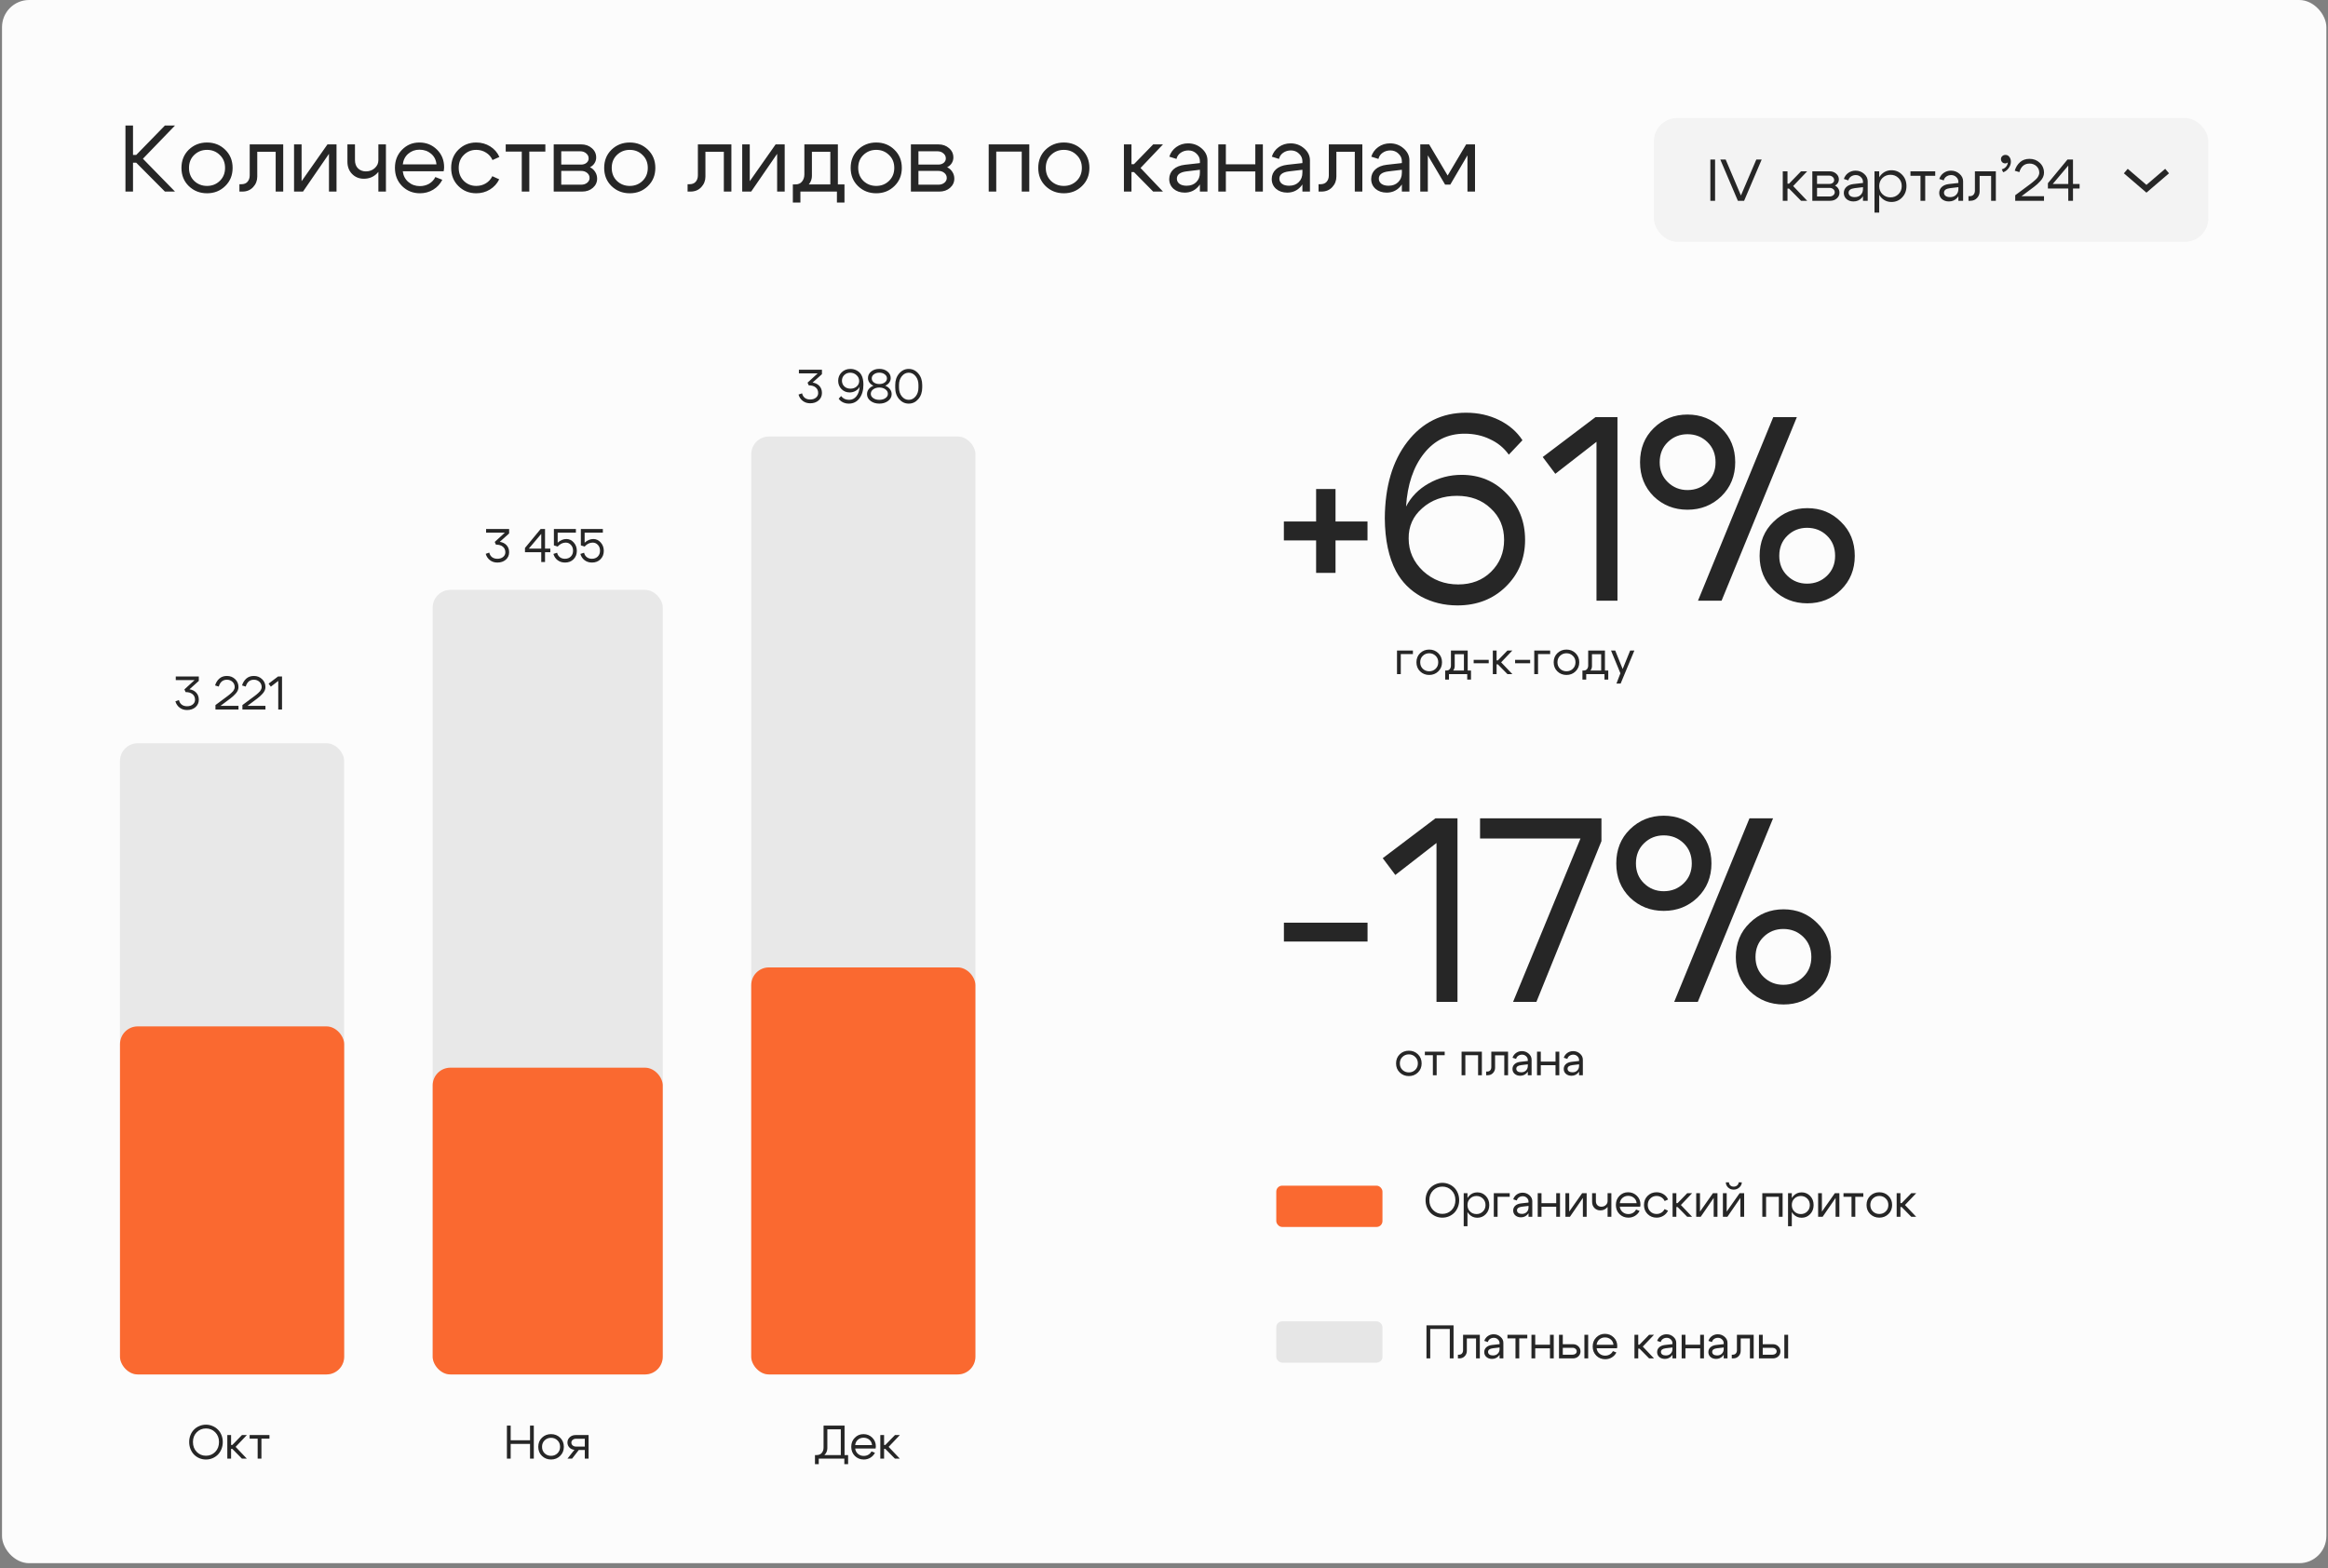 <?xml version="1.0" encoding="UTF-8"?> <svg xmlns="http://www.w3.org/2000/svg" width="429" height="289" viewBox="0 0 429 289" fill="none"><rect x="0" y="0" width="429" height="289" fill="#808080" stroke="none"/><rect x="0.371" width="428.328" height="288.088" rx="5" fill="#FCFCFC"></rect><path d="M242.532 90.121H246.107V96.113H252.002V99.592H246.107V105.583H242.532V99.592H236.589V96.113H242.532V90.121ZM278.043 83.792C277.141 82.535 275.982 81.585 274.564 80.941C273.179 80.265 271.617 79.926 269.877 79.926C266.817 79.926 264.321 81.15 262.388 83.599C260.455 86.047 259.36 89.3 259.103 93.359C260.037 91.555 261.422 90.138 263.258 89.107C265.126 88.044 267.156 87.512 269.346 87.512C272.664 87.512 275.434 88.672 277.657 90.991C279.911 93.278 281.039 96.113 281.039 99.495C281.039 102.942 279.847 105.825 277.463 108.144C275.112 110.431 272.148 111.575 268.573 111.575C266.125 111.575 263.886 111.027 261.857 109.932C259.86 108.804 258.329 107.258 257.266 105.293C255.914 102.748 255.221 99.495 255.189 95.533C255.221 89.671 256.606 84.968 259.344 81.424C262.114 77.849 265.722 76.061 270.167 76.061C272.39 76.061 274.419 76.512 276.255 77.414C278.091 78.316 279.525 79.556 280.556 81.134L278.043 83.792ZM259.586 99.254C259.586 101.573 260.472 103.57 262.243 105.245C264.047 106.888 266.205 107.709 268.718 107.709C271.166 107.709 273.179 106.936 274.758 105.39C276.368 103.811 277.173 101.847 277.173 99.495C277.173 97.144 276.352 95.211 274.709 93.697C273.099 92.151 271.021 91.378 268.476 91.378C265.931 91.378 263.805 92.135 262.098 93.649C260.391 95.13 259.554 96.999 259.586 99.254ZM298.064 76.882V110.705H294.198V81.424L286.612 87.319L284.293 84.227L294.005 76.882H298.064ZM329.378 98.722C328.38 99.688 327.88 100.929 327.88 102.442C327.88 103.924 328.38 105.148 329.378 106.115C330.377 107.081 331.585 107.564 333.002 107.564C334.452 107.564 335.676 107.081 336.674 106.115C337.673 105.148 338.172 103.924 338.172 102.442C338.172 100.929 337.673 99.688 336.674 98.722C335.676 97.756 334.452 97.272 333.002 97.272C331.585 97.272 330.377 97.756 329.378 98.722ZM326.817 108.724C325.11 107.049 324.257 104.955 324.257 102.442C324.257 99.898 325.11 97.804 326.817 96.161C328.525 94.486 330.602 93.649 333.05 93.649C335.498 93.649 337.56 94.486 339.235 96.161C340.942 97.804 341.796 99.898 341.796 102.442C341.796 104.955 340.942 107.049 339.235 108.724C337.56 110.367 335.498 111.188 333.05 111.188C330.602 111.188 328.525 110.367 326.817 108.724ZM307.345 81.472C306.347 82.439 305.847 83.679 305.847 85.193C305.847 86.675 306.347 87.899 307.345 88.865C308.344 89.832 309.552 90.315 310.969 90.315C312.419 90.315 313.643 89.832 314.641 88.865C315.64 87.899 316.139 86.675 316.139 85.193C316.139 83.679 315.64 82.439 314.641 81.472C313.643 80.506 312.419 80.023 310.969 80.023C309.552 80.023 308.344 80.506 307.345 81.472ZM304.736 91.474C303.061 89.799 302.224 87.706 302.224 85.193C302.224 82.648 303.061 80.555 304.736 78.912C306.443 77.237 308.521 76.399 310.969 76.399C313.417 76.399 315.495 77.237 317.202 78.912C318.909 80.555 319.763 82.648 319.763 85.193C319.763 87.706 318.909 89.799 317.202 91.474C315.495 93.117 313.417 93.939 310.969 93.939C308.521 93.939 306.443 93.117 304.736 91.474ZM317.25 110.705H312.902L326.769 76.882H331.118L317.25 110.705Z" fill="#262626"></path><path d="M252.01 170.045V173.524H236.597V170.045H252.01ZM268.581 150.814V184.637H264.715V155.356L257.129 161.251L254.81 158.159L264.522 150.814H268.581ZM283.129 184.637H278.829L291.246 154.535H272.741V150.814H295.112V155.018L283.129 184.637ZM324.998 172.654C323.999 173.62 323.5 174.861 323.5 176.375C323.5 177.856 323.999 179.08 324.998 180.047C325.996 181.013 327.204 181.496 328.622 181.496C330.071 181.496 331.295 181.013 332.294 180.047C333.292 179.08 333.792 177.856 333.792 176.375C333.792 174.861 333.292 173.62 332.294 172.654C331.295 171.688 330.071 171.205 328.622 171.205C327.204 171.205 325.996 171.688 324.998 172.654ZM322.437 182.656C320.73 180.981 319.876 178.887 319.876 176.375C319.876 173.83 320.73 171.736 322.437 170.093C324.144 168.418 326.222 167.581 328.67 167.581C331.118 167.581 333.18 168.418 334.855 170.093C336.562 171.736 337.415 173.83 337.415 176.375C337.415 178.887 336.562 180.981 334.855 182.656C333.18 184.299 331.118 185.12 328.67 185.12C326.222 185.12 324.144 184.299 322.437 182.656ZM302.965 155.405C301.966 156.371 301.467 157.611 301.467 159.125C301.467 160.607 301.966 161.831 302.965 162.797C303.963 163.764 305.171 164.247 306.589 164.247C308.038 164.247 309.262 163.764 310.261 162.797C311.259 161.831 311.759 160.607 311.759 159.125C311.759 157.611 311.259 156.371 310.261 155.405C309.262 154.438 308.038 153.955 306.589 153.955C305.171 153.955 303.963 154.438 302.965 155.405ZM300.356 165.406C298.681 163.731 297.843 161.638 297.843 159.125C297.843 156.58 298.681 154.487 300.356 152.844C302.063 151.169 304.141 150.331 306.589 150.331C309.037 150.331 311.114 151.169 312.822 152.844C314.529 154.487 315.383 156.58 315.383 159.125C315.383 161.638 314.529 163.731 312.822 165.406C311.114 167.049 309.037 167.871 306.589 167.871C304.141 167.871 302.063 167.049 300.356 165.406ZM312.87 184.637H308.521L322.389 150.814H326.737L312.87 184.637Z" fill="#262626"></path><path d="M257.438 124.235V119.887H260.369V120.548H258.134V124.235H257.438ZM262.192 120.861C261.873 121.168 261.714 121.565 261.714 122.052C261.714 122.539 261.873 122.939 262.192 123.252C262.517 123.56 262.911 123.713 263.375 123.713C263.839 123.713 264.23 123.56 264.549 123.252C264.874 122.939 265.036 122.539 265.036 122.052C265.036 121.565 264.874 121.168 264.549 120.861C264.23 120.548 263.839 120.391 263.375 120.391C262.911 120.391 262.517 120.548 262.192 120.861ZM261.696 123.731C261.244 123.29 261.018 122.731 261.018 122.052C261.018 121.374 261.244 120.814 261.696 120.374C262.154 119.933 262.714 119.713 263.375 119.713C264.036 119.713 264.593 119.933 265.045 120.374C265.503 120.814 265.732 121.374 265.732 122.052C265.732 122.731 265.503 123.29 265.045 123.731C264.593 124.171 264.036 124.392 263.375 124.392C262.714 124.392 262.154 124.171 261.696 123.731ZM266.316 123.574H271.073V125.244H270.377V124.235H267.012V125.244H266.316V123.574ZM266.525 123.574C266.797 123.58 267.006 123.496 267.151 123.322C267.302 123.142 267.377 122.919 267.377 122.652V119.887H270.464V124.235H269.769V120.565H268.073V122.774C268.073 123.133 267.937 123.447 267.664 123.713C267.391 123.974 267.041 124.105 266.612 124.105H266.359V123.574H266.525ZM274.339 121.609V122.235H271.565V121.609H274.339ZM275.095 124.235V119.887H275.791V121.713H276.017L277.791 119.887H278.696L276.626 122.061L278.696 124.235H277.791L276.017 122.435H275.791V124.235H275.095ZM281.974 121.609V122.235H279.2V121.609H281.974ZM282.731 124.235V119.887H285.662V120.548H283.426V124.235H282.731ZM287.485 120.861C287.166 121.168 287.006 121.565 287.006 122.052C287.006 122.539 287.166 122.939 287.485 123.252C287.81 123.56 288.204 123.713 288.668 123.713C289.131 123.713 289.523 123.56 289.842 123.252C290.166 122.939 290.329 122.539 290.329 122.052C290.329 121.565 290.166 121.168 289.842 120.861C289.523 120.548 289.131 120.391 288.668 120.391C288.204 120.391 287.81 120.548 287.485 120.861ZM286.989 123.731C286.537 123.29 286.311 122.731 286.311 122.052C286.311 121.374 286.537 120.814 286.989 120.374C287.447 119.933 288.007 119.713 288.668 119.713C289.329 119.713 289.885 119.933 290.337 120.374C290.795 120.814 291.024 121.374 291.024 122.052C291.024 122.731 290.795 123.29 290.337 123.731C289.885 124.171 289.329 124.392 288.668 124.392C288.007 124.392 287.447 124.171 286.989 123.731ZM291.609 123.574H296.366V125.244H295.67V124.235H292.304V125.244H291.609V123.574ZM291.817 123.574C292.09 123.58 292.299 123.496 292.444 123.322C292.594 123.142 292.67 122.919 292.67 122.652V119.887H295.757V124.235H295.061V120.565H293.365V122.774C293.365 123.133 293.229 123.447 292.957 123.713C292.684 123.974 292.333 124.105 291.904 124.105H291.652V123.574H291.817ZM300.406 119.887H301.18L298.649 125.975H297.875L298.605 124.079L296.875 119.887H297.649L299.023 123.296L300.406 119.887Z" fill="#262626"></path><path d="M258.438 194.785C258.119 195.093 257.96 195.49 257.96 195.977C257.96 196.464 258.119 196.864 258.438 197.177C258.763 197.484 259.157 197.638 259.621 197.638C260.085 197.638 260.476 197.484 260.795 197.177C261.12 196.864 261.282 196.464 261.282 195.977C261.282 195.49 261.12 195.093 260.795 194.785C260.476 194.472 260.085 194.316 259.621 194.316C259.157 194.316 258.763 194.472 258.438 194.785ZM257.942 197.655C257.49 197.215 257.264 196.655 257.264 195.977C257.264 195.298 257.49 194.739 257.942 194.298C258.4 193.858 258.96 193.637 259.621 193.637C260.282 193.637 260.839 193.858 261.291 194.298C261.749 194.739 261.978 195.298 261.978 195.977C261.978 196.655 261.749 197.215 261.291 197.655C260.839 198.096 260.282 198.316 259.621 198.316C258.96 198.316 258.4 198.096 257.942 197.655ZM266.223 193.811V194.472H264.745V198.16H264.049V194.472H262.571V193.811H266.223ZM273.077 193.811V198.16H272.381V194.472H270.033V198.16H269.337V193.811H273.077ZM274.05 197.481C274.294 197.481 274.482 197.406 274.615 197.255C274.749 197.099 274.815 196.902 274.815 196.664V193.811H277.903V198.16H277.207V194.49H275.511V196.777C275.511 197.154 275.384 197.478 275.128 197.751C274.873 198.023 274.543 198.16 274.137 198.16H273.867V197.481H274.05ZM281.544 196.151L280.3 196.299C279.715 196.374 279.422 196.597 279.422 196.968C279.422 197.165 279.503 197.325 279.666 197.447C279.828 197.562 280.045 197.62 280.318 197.62C280.689 197.62 280.985 197.51 281.205 197.29C281.431 197.07 281.544 196.78 281.544 196.42H281.849C281.849 196.948 281.686 197.386 281.362 197.734C281.037 198.081 280.631 198.255 280.144 198.255C279.732 198.255 279.39 198.139 279.118 197.907C278.851 197.67 278.718 197.365 278.718 196.994C278.723 196.641 278.851 196.348 279.1 196.116C279.355 195.884 279.706 195.742 280.153 195.69L281.544 195.533V195.359C281.544 195.093 281.44 194.861 281.231 194.663C281.028 194.466 280.779 194.368 280.483 194.368C280.216 194.368 279.979 194.44 279.77 194.585C279.567 194.73 279.439 194.919 279.387 195.151L278.726 194.942C278.842 194.577 279.057 194.281 279.37 194.055C279.689 193.829 280.048 193.715 280.448 193.715C280.935 193.715 281.356 193.872 281.709 194.185C282.063 194.492 282.24 194.861 282.24 195.29V198.16H281.544V196.151ZM283.24 198.16V193.811H283.936V195.646H286.649V193.811H287.345V198.16H286.649V196.307H283.936V198.16H283.24ZM290.989 196.151L289.745 196.299C289.159 196.374 288.866 196.597 288.866 196.968C288.866 197.165 288.948 197.325 289.11 197.447C289.272 197.562 289.49 197.62 289.762 197.62C290.133 197.62 290.429 197.51 290.649 197.29C290.875 197.07 290.989 196.78 290.989 196.42H291.293C291.293 196.948 291.131 197.386 290.806 197.734C290.481 198.081 290.075 198.255 289.588 198.255C289.177 198.255 288.835 198.139 288.562 197.907C288.295 197.67 288.162 197.365 288.162 196.994C288.168 196.641 288.295 196.348 288.545 196.116C288.8 195.884 289.151 195.742 289.597 195.69L290.989 195.533V195.359C290.989 195.093 290.884 194.861 290.675 194.663C290.473 194.466 290.223 194.368 289.928 194.368C289.661 194.368 289.423 194.44 289.214 194.585C289.011 194.73 288.884 194.919 288.832 195.151L288.171 194.942C288.287 194.577 288.501 194.281 288.814 194.055C289.133 193.829 289.493 193.715 289.893 193.715C290.38 193.715 290.8 193.872 291.154 194.185C291.507 194.492 291.684 194.861 291.684 195.29V198.16H290.989V196.151Z" fill="#262626"></path><path d="M35.556 265.753C35.556 266.495 35.788 267.104 36.252 267.579C36.716 268.049 37.284 268.284 37.957 268.284C38.629 268.284 39.197 268.049 39.661 267.579C40.125 267.104 40.357 266.495 40.357 265.753C40.357 265.028 40.125 264.431 39.661 263.961C39.197 263.492 38.629 263.257 37.957 263.257C37.284 263.257 36.716 263.492 36.252 263.961C35.788 264.431 35.556 265.028 35.556 265.753ZM34.861 265.753C34.861 265.295 34.942 264.866 35.104 264.466C35.267 264.066 35.487 263.729 35.765 263.457C36.043 263.179 36.371 262.961 36.748 262.805C37.13 262.642 37.533 262.561 37.957 262.561C38.38 262.561 38.78 262.642 39.157 262.805C39.54 262.961 39.87 263.179 40.148 263.457C40.427 263.729 40.647 264.066 40.809 264.466C40.972 264.866 41.053 265.295 41.053 265.753C41.053 266.217 40.972 266.652 40.809 267.058C40.647 267.458 40.427 267.8 40.148 268.084C39.87 268.362 39.54 268.582 39.157 268.745C38.78 268.901 38.38 268.98 37.957 268.98C37.533 268.98 37.13 268.901 36.748 268.745C36.371 268.582 36.043 268.362 35.765 268.084C35.487 267.8 35.267 267.458 35.104 267.058C34.942 266.652 34.861 266.217 34.861 265.753ZM41.889 268.823V264.474H42.584V266.301H42.81L44.585 264.474H45.489L43.419 266.649L45.489 268.823H44.585L42.81 267.023H42.584V268.823H41.889ZM49.655 264.474V265.135H48.176V268.823H47.48V265.135H46.002V264.474H49.655Z" fill="#262626"></path><path d="M93.412 268.823V262.735H94.107V265.431H97.673V262.735H98.369V268.823H97.673V266.109H94.107V268.823H93.412ZM100.365 265.448C100.047 265.756 99.887 266.153 99.887 266.64C99.887 267.127 100.047 267.527 100.365 267.84C100.69 268.147 101.084 268.301 101.548 268.301C102.012 268.301 102.403 268.147 102.722 267.84C103.047 267.527 103.209 267.127 103.209 266.64C103.209 266.153 103.047 265.756 102.722 265.448C102.403 265.135 102.012 264.979 101.548 264.979C101.084 264.979 100.69 265.135 100.365 265.448ZM99.87 268.318C99.417 267.878 99.191 267.318 99.191 266.64C99.191 265.961 99.417 265.402 99.87 264.961C100.328 264.521 100.887 264.3 101.548 264.3C102.209 264.3 102.766 264.521 103.218 264.961C103.676 265.402 103.905 265.961 103.905 266.64C103.905 267.318 103.676 267.878 103.218 268.318C102.766 268.759 102.209 268.979 101.548 268.979C100.887 268.979 100.328 268.759 99.87 268.318ZM106.15 266.596H107.768V265.153H106.15C105.907 265.153 105.701 265.222 105.533 265.361C105.371 265.495 105.289 265.66 105.289 265.857C105.289 266.072 105.371 266.248 105.533 266.388C105.701 266.527 105.907 266.596 106.15 266.596ZM106.655 267.231L105.42 268.823H104.567L105.855 267.188C105.484 267.165 105.176 267.025 104.933 266.77C104.689 266.515 104.567 266.208 104.567 265.848C104.567 265.46 104.71 265.135 104.994 264.874C105.278 264.608 105.631 264.474 106.055 264.474H108.464V268.823H107.768V267.231H106.655Z" fill="#262626"></path><path d="M150.182 268.162H156.288V269.832H155.592V268.823H150.878V269.832H150.182V268.162ZM150.478 268.162C150.89 268.162 151.206 268.032 151.426 267.771C151.652 267.51 151.765 267.18 151.765 266.779V262.735H155.635V268.815H154.94V263.414H152.461V266.901C152.461 267.377 152.284 267.791 151.93 268.145C151.577 268.493 151.122 268.667 150.565 268.667H150.313L150.182 268.162H150.478ZM160.695 266.319C160.66 265.913 160.495 265.585 160.199 265.336C159.904 265.086 159.547 264.962 159.13 264.962C158.729 264.962 158.384 265.086 158.095 265.336C157.81 265.579 157.642 265.907 157.59 266.319H160.695ZM157.59 266.953C157.642 267.365 157.816 267.696 158.112 267.945C158.408 268.194 158.758 268.319 159.164 268.319C159.477 268.319 159.761 268.246 160.017 268.101C160.272 267.951 160.463 267.745 160.591 267.484L161.234 267.736C161.043 268.119 160.762 268.423 160.391 268.649C160.025 268.87 159.619 268.98 159.173 268.98C158.524 268.98 157.976 268.759 157.529 268.319C157.089 267.872 156.868 267.313 156.868 266.64C156.868 265.968 157.086 265.411 157.521 264.97C157.955 264.524 158.489 264.301 159.121 264.301C159.759 264.301 160.298 264.518 160.738 264.953C161.179 265.382 161.399 265.924 161.399 266.579C161.399 266.684 161.385 266.808 161.356 266.953H157.59ZM162.223 268.823V264.475H162.919V266.301H163.145L164.919 264.475H165.824L163.754 266.649L165.824 268.823H164.919L163.145 267.023H162.919V268.823H162.223Z" fill="#262626"></path><path d="M23.118 35.307V23.131H24.51V28.558H25.101L30.389 23.131H32.25L26.336 29.254L32.25 35.307H30.389L25.101 29.985H24.51V35.307H23.118ZM35.786 28.558C35.148 29.173 34.829 29.967 34.829 30.941C34.829 31.915 35.148 32.715 35.786 33.342C36.435 33.956 37.224 34.264 38.151 34.264C39.079 34.264 39.862 33.956 40.5 33.342C41.149 32.715 41.474 31.915 41.474 30.941C41.474 29.967 41.149 29.173 40.5 28.558C39.862 27.932 39.079 27.619 38.151 27.619C37.224 27.619 36.435 27.932 35.786 28.558ZM34.794 34.298C33.89 33.417 33.438 32.298 33.438 30.941C33.438 29.584 33.89 28.465 34.794 27.584C35.711 26.703 36.83 26.262 38.151 26.262C39.474 26.262 40.587 26.703 41.491 27.584C42.407 28.465 42.865 29.584 42.865 30.941C42.865 32.298 42.407 33.417 41.491 34.298C40.587 35.18 39.474 35.62 38.151 35.62C36.83 35.62 35.711 35.18 34.794 34.298ZM44.486 33.95C44.973 33.95 45.35 33.8 45.616 33.498C45.883 33.185 46.017 32.791 46.017 32.315V26.61H52.191V35.307H50.8V27.967H47.408V32.541C47.408 33.295 47.153 33.945 46.643 34.49C46.133 35.035 45.471 35.307 44.66 35.307H44.12V33.95H44.486ZM62.014 35.307H60.622V28.349L55.839 35.307H54.186V26.61H55.578V33.394L60.344 26.61H62.014V35.307ZM71.118 26.61V35.307H69.727V26.61H71.118ZM65.413 26.61V29.497C65.413 30.147 65.598 30.657 65.969 31.028C66.352 31.399 66.839 31.585 67.431 31.585C68.068 31.585 68.608 31.388 69.048 30.993C69.5 30.588 69.727 30.101 69.727 29.532H70.457C70.457 30.472 70.132 31.277 69.483 31.95C68.834 32.611 68.022 32.941 67.048 32.941C66.19 32.941 65.471 32.652 64.891 32.072C64.311 31.48 64.021 30.721 64.021 29.793V26.61H65.413ZM80.431 30.298C80.362 29.486 80.031 28.831 79.44 28.332C78.849 27.834 78.135 27.584 77.301 27.584C76.5 27.584 75.811 27.834 75.231 28.332C74.662 28.819 74.326 29.474 74.222 30.298H80.431ZM74.222 31.567C74.326 32.391 74.674 33.052 75.266 33.55C75.857 34.049 76.558 34.298 77.37 34.298C77.996 34.298 78.564 34.153 79.075 33.863C79.585 33.562 79.968 33.15 80.223 32.629L81.51 33.133C81.127 33.898 80.565 34.507 79.823 34.959C79.092 35.4 78.28 35.62 77.388 35.62C76.089 35.62 74.993 35.18 74.1 34.298C73.219 33.405 72.778 32.286 72.778 30.941C72.778 29.596 73.213 28.483 74.083 27.602C74.952 26.709 76.019 26.262 77.283 26.262C78.559 26.262 79.637 26.697 80.519 27.567C81.4 28.425 81.84 29.509 81.84 30.82C81.84 31.028 81.811 31.277 81.753 31.567H74.222ZM85.471 28.558C84.844 29.173 84.531 29.967 84.531 30.941C84.531 31.915 84.844 32.715 85.471 33.342C86.097 33.956 86.862 34.264 87.767 34.264C88.416 34.264 89.002 34.107 89.523 33.794C90.045 33.481 90.445 33.04 90.724 32.472L91.993 33.046C91.611 33.834 91.043 34.461 90.289 34.925C89.535 35.388 88.694 35.62 87.767 35.62C86.468 35.62 85.372 35.18 84.479 34.298C83.586 33.417 83.14 32.298 83.14 30.941C83.14 29.584 83.586 28.465 84.479 27.584C85.372 26.703 86.468 26.262 87.767 26.262C88.706 26.262 89.558 26.5 90.323 26.975C91.089 27.451 91.657 28.1 92.028 28.924L90.758 29.497C90.492 28.906 90.092 28.448 89.558 28.123C89.025 27.787 88.428 27.619 87.767 27.619C86.862 27.619 86.097 27.932 85.471 28.558ZM100.498 26.61V27.932H97.541V35.307H96.149V27.932H93.192V26.61H100.498ZM106.924 27.88H103.428V30.332H107.081C107.475 30.332 107.806 30.228 108.072 30.019C108.339 29.799 108.473 29.526 108.473 29.202C108.473 28.819 108.322 28.506 108.02 28.263C107.73 28.007 107.365 27.88 106.924 27.88ZM107.098 31.498H103.428V34.037H107.098C107.539 34.037 107.904 33.921 108.194 33.69C108.496 33.446 108.646 33.15 108.646 32.802C108.646 32.42 108.496 32.107 108.194 31.863C107.904 31.62 107.539 31.498 107.098 31.498ZM107.272 35.307H102.037V26.61H107.098C107.887 26.61 108.542 26.842 109.064 27.306C109.597 27.758 109.864 28.332 109.864 29.028C109.864 29.411 109.76 29.764 109.551 30.089C109.354 30.402 109.076 30.645 108.716 30.82C109.122 31.017 109.441 31.301 109.673 31.672C109.916 32.043 110.038 32.46 110.038 32.924C110.038 33.597 109.771 34.165 109.238 34.629C108.716 35.081 108.061 35.307 107.272 35.307ZM113.685 28.558C113.048 29.173 112.729 29.967 112.729 30.941C112.729 31.915 113.048 32.715 113.685 33.342C114.335 33.956 115.123 34.264 116.051 34.264C116.979 34.264 117.761 33.956 118.399 33.342C119.048 32.715 119.373 31.915 119.373 30.941C119.373 29.967 119.048 29.173 118.399 28.558C117.761 27.932 116.979 27.619 116.051 27.619C115.123 27.619 114.335 27.932 113.685 28.558ZM112.694 34.298C111.789 33.417 111.337 32.298 111.337 30.941C111.337 29.584 111.789 28.465 112.694 27.584C113.61 26.703 114.729 26.262 116.051 26.262C117.373 26.262 118.486 26.703 119.391 27.584C120.307 28.465 120.765 29.584 120.765 30.941C120.765 32.298 120.307 33.417 119.391 34.298C118.486 35.18 117.373 35.62 116.051 35.62C114.729 35.62 113.61 35.18 112.694 34.298ZM127.073 33.95C127.56 33.95 127.937 33.8 128.204 33.498C128.471 33.185 128.604 32.791 128.604 32.315V26.61H134.779V35.307H133.387V27.967H129.996V32.541C129.996 33.295 129.74 33.945 129.23 34.49C128.72 35.035 128.059 35.307 127.247 35.307H126.708V33.95H127.073ZM144.601 35.307H143.21V28.349L138.426 35.307H136.774V26.61H138.165V33.394L142.931 26.61H144.601V35.307ZM146.104 33.985H155.619V37.325H154.227V35.307H147.496V37.325H146.104V33.985ZM146.522 33.985C147.067 33.997 147.484 33.829 147.774 33.481C148.076 33.121 148.227 32.675 148.227 32.141V26.61H154.401V35.307H153.01V27.967H149.618V32.385C149.618 33.104 149.346 33.73 148.801 34.264C148.256 34.785 147.554 35.046 146.696 35.046H146.191V33.985H146.522ZM159.107 28.558C158.469 29.173 158.15 29.967 158.15 30.941C158.15 31.915 158.469 32.715 159.107 33.342C159.756 33.956 160.545 34.264 161.472 34.264C162.4 34.264 163.183 33.956 163.821 33.342C164.47 32.715 164.795 31.915 164.795 30.941C164.795 29.967 164.47 29.173 163.821 28.558C163.183 27.932 162.4 27.619 161.472 27.619C160.545 27.619 159.756 27.932 159.107 28.558ZM158.115 34.298C157.211 33.417 156.759 32.298 156.759 30.941C156.759 29.584 157.211 28.465 158.115 27.584C159.031 26.703 160.15 26.262 161.472 26.262C162.794 26.262 163.908 26.703 164.812 27.584C165.728 28.465 166.186 29.584 166.186 30.941C166.186 32.298 165.728 33.417 164.812 34.298C163.908 35.18 162.794 35.62 161.472 35.62C160.15 35.62 159.031 35.18 158.115 34.298ZM172.747 27.88H169.25V30.332H172.903C173.297 30.332 173.628 30.228 173.895 30.019C174.161 29.799 174.295 29.526 174.295 29.202C174.295 28.819 174.144 28.506 173.842 28.263C173.552 28.007 173.187 27.88 172.747 27.88ZM172.92 31.498H169.25V34.037H172.92C173.361 34.037 173.726 33.921 174.016 33.69C174.318 33.446 174.469 33.15 174.469 32.802C174.469 32.42 174.318 32.107 174.016 31.863C173.726 31.62 173.361 31.498 172.92 31.498ZM173.094 35.307H167.859V26.61H172.92C173.709 26.61 174.364 26.842 174.886 27.306C175.419 27.758 175.686 28.332 175.686 29.028C175.686 29.411 175.582 29.764 175.373 30.089C175.176 30.402 174.898 30.645 174.538 30.82C174.944 31.017 175.263 31.301 175.495 31.672C175.738 32.043 175.86 32.46 175.86 32.924C175.86 33.597 175.593 34.165 175.06 34.629C174.538 35.081 173.883 35.307 173.094 35.307ZM189.675 26.61V35.307H188.283V27.932H183.587V35.307H182.195V26.61H189.675ZM193.674 28.558C193.036 29.173 192.717 29.967 192.717 30.941C192.717 31.915 193.036 32.715 193.674 33.342C194.323 33.956 195.112 34.264 196.04 34.264C196.967 34.264 197.75 33.956 198.388 33.342C199.037 32.715 199.362 31.915 199.362 30.941C199.362 29.967 199.037 29.173 198.388 28.558C197.75 27.932 196.967 27.619 196.04 27.619C195.112 27.619 194.323 27.932 193.674 28.558ZM192.683 34.298C191.778 33.417 191.326 32.298 191.326 30.941C191.326 29.584 191.778 28.465 192.683 27.584C193.599 26.703 194.718 26.262 196.04 26.262C197.362 26.262 198.475 26.703 199.379 27.584C200.295 28.465 200.753 29.584 200.753 30.941C200.753 32.298 200.295 33.417 199.379 34.298C198.475 35.18 197.362 35.62 196.04 35.62C194.718 35.62 193.599 35.18 192.683 34.298ZM207.114 35.307V26.61H208.506V30.263H208.958L212.506 26.61H214.315L210.176 30.959L214.315 35.307H212.506L208.958 31.707H208.506V35.307H207.114ZM221.116 31.289L218.629 31.585C217.457 31.736 216.872 32.182 216.872 32.924C216.872 33.318 217.034 33.637 217.359 33.881C217.684 34.113 218.118 34.229 218.663 34.229C219.406 34.229 219.997 34.008 220.438 33.568C220.89 33.127 221.116 32.547 221.116 31.828H221.725C221.725 32.884 221.4 33.759 220.751 34.455C220.101 35.151 219.29 35.498 218.316 35.498C217.492 35.498 216.808 35.267 216.263 34.803C215.73 34.327 215.463 33.718 215.463 32.976C215.475 32.269 215.73 31.683 216.228 31.22C216.739 30.756 217.44 30.472 218.333 30.367L221.116 30.054V29.706C221.116 29.173 220.907 28.709 220.49 28.315C220.084 27.921 219.585 27.723 218.994 27.723C218.461 27.723 217.985 27.868 217.568 28.158C217.162 28.448 216.907 28.825 216.802 29.289L215.48 28.871C215.712 28.141 216.141 27.549 216.768 27.097C217.405 26.645 218.124 26.419 218.924 26.419C219.898 26.419 220.739 26.732 221.446 27.358C222.154 27.973 222.508 28.709 222.508 29.567V35.307H221.116V31.289ZM224.508 35.307V26.61H225.9V30.28H231.327V26.61H232.718V35.307H231.327V31.602H225.9V35.307H224.508ZM240.005 31.289L237.517 31.585C236.346 31.736 235.761 32.182 235.761 32.924C235.761 33.318 235.923 33.637 236.248 33.881C236.572 34.113 237.007 34.229 237.552 34.229C238.294 34.229 238.886 34.008 239.326 33.568C239.779 33.127 240.005 32.547 240.005 31.828H240.614C240.614 32.884 240.289 33.759 239.64 34.455C238.99 35.151 238.178 35.498 237.204 35.498C236.381 35.498 235.697 35.267 235.152 34.803C234.618 34.327 234.352 33.718 234.352 32.976C234.363 32.269 234.618 31.683 235.117 31.22C235.627 30.756 236.329 30.472 237.222 30.367L240.005 30.054V29.706C240.005 29.173 239.796 28.709 239.379 28.315C238.973 27.921 238.474 27.723 237.883 27.723C237.349 27.723 236.874 27.868 236.456 28.158C236.051 28.448 235.795 28.825 235.691 29.289L234.369 28.871C234.601 28.141 235.03 27.549 235.656 27.097C236.294 26.645 237.013 26.419 237.813 26.419C238.787 26.419 239.628 26.732 240.335 27.358C241.043 27.973 241.396 28.709 241.396 29.567V35.307H240.005V31.289ZM243.345 33.95C243.832 33.95 244.209 33.8 244.475 33.498C244.742 33.185 244.876 32.791 244.876 32.315V26.61H251.05V35.307H249.659V27.967H246.267V32.541C246.267 33.295 246.012 33.945 245.502 34.49C244.992 35.035 244.331 35.307 243.519 35.307H242.98V33.95H243.345ZM258.333 31.289L255.846 31.585C254.675 31.736 254.089 32.182 254.089 32.924C254.089 33.318 254.251 33.637 254.576 33.881C254.901 34.113 255.336 34.229 255.881 34.229C256.623 34.229 257.214 34.008 257.655 33.568C258.107 33.127 258.333 32.547 258.333 31.828H258.942C258.942 32.884 258.617 33.759 257.968 34.455C257.318 35.151 256.507 35.498 255.533 35.498C254.709 35.498 254.025 35.267 253.48 34.803C252.947 34.327 252.68 33.718 252.68 32.976C252.692 32.269 252.947 31.683 253.445 31.22C253.956 30.756 254.657 30.472 255.55 30.367L258.333 30.054V29.706C258.333 29.173 258.124 28.709 257.707 28.315C257.301 27.921 256.802 27.723 256.211 27.723C255.678 27.723 255.202 27.868 254.785 28.158C254.379 28.448 254.124 28.825 254.019 29.289L252.697 28.871C252.929 28.141 253.358 27.549 253.985 27.097C254.622 26.645 255.341 26.419 256.141 26.419C257.116 26.419 257.956 26.732 258.664 27.358C259.371 27.973 259.725 28.709 259.725 29.567V35.307H258.333V31.289ZM261.725 35.307V26.61H263.36L266.77 32.35L270.179 26.61H271.814V35.307H270.422V28.628L267.257 34.02H266.3L263.117 28.628V35.307H261.725Z" fill="#262626"></path><rect x="22.109" y="136.978" width="41.311" height="116.322" rx="3.261" fill="#E8E8E8"></rect><rect x="79.734" y="108.712" width="42.398" height="144.588" rx="3.261" fill="#E8E8E8"></rect><rect x="138.441" y="80.447" width="41.311" height="172.853" rx="3.261" fill="#E8E8E8"></rect><rect x="22.113" y="189.16" width="41.311" height="64.14" rx="3.261" fill="#FA6930"></rect><rect x="79.731" y="196.77" width="42.398" height="56.531" rx="3.261" fill="#FA6930"></rect><rect x="138.434" y="178.289" width="41.311" height="75.012" rx="3.261" fill="#FA6930"></rect><rect x="304.766" y="21.743" width="102.19" height="22.83" rx="4.348" fill="#F3F3F3"></rect><path d="M316.051 37.004H315.181V29.395H316.051V37.004ZM323.653 29.395H324.643L321.403 37.004H320.251L317.011 29.395H318L320.816 36.026L323.653 29.395ZM328.526 37.004V31.569H329.396V33.852H329.679L331.896 31.569H333.027L330.44 34.287L333.027 37.004H331.896L329.679 34.754H329.396V37.004H328.526ZM337.027 32.362H334.842V33.895H337.125C337.372 33.895 337.578 33.83 337.745 33.7C337.911 33.562 337.995 33.392 337.995 33.189C337.995 32.949 337.901 32.754 337.712 32.602C337.531 32.442 337.303 32.362 337.027 32.362ZM337.136 34.624H334.842V36.211H337.136C337.411 36.211 337.64 36.138 337.821 35.993C338.009 35.841 338.104 35.656 338.104 35.439C338.104 35.2 338.009 35.004 337.821 34.852C337.64 34.7 337.411 34.624 337.136 34.624ZM337.245 37.004H333.972V31.569H337.136C337.629 31.569 338.038 31.714 338.364 32.004C338.698 32.286 338.865 32.645 338.865 33.08C338.865 33.319 338.799 33.54 338.669 33.743C338.546 33.939 338.372 34.091 338.147 34.2C338.401 34.323 338.6 34.5 338.745 34.732C338.897 34.964 338.973 35.225 338.973 35.515C338.973 35.935 338.807 36.291 338.473 36.58C338.147 36.863 337.738 37.004 337.245 37.004ZM343.307 34.493L341.753 34.678C341.021 34.772 340.655 35.051 340.655 35.515C340.655 35.761 340.756 35.961 340.959 36.113C341.162 36.258 341.434 36.33 341.775 36.33C342.238 36.33 342.608 36.193 342.883 35.917C343.166 35.642 343.307 35.279 343.307 34.83H343.688C343.688 35.49 343.485 36.037 343.079 36.472C342.673 36.907 342.166 37.124 341.557 37.124C341.043 37.124 340.615 36.979 340.274 36.689C339.941 36.392 339.774 36.011 339.774 35.548C339.782 35.105 339.941 34.739 340.253 34.45C340.572 34.16 341.01 33.982 341.568 33.917L343.307 33.721V33.504C343.307 33.17 343.177 32.881 342.916 32.634C342.662 32.388 342.351 32.264 341.981 32.264C341.648 32.264 341.351 32.355 341.09 32.536C340.836 32.718 340.677 32.953 340.611 33.243L339.785 32.982C339.93 32.525 340.198 32.156 340.59 31.873C340.988 31.59 341.438 31.449 341.938 31.449C342.546 31.449 343.072 31.645 343.514 32.036C343.956 32.42 344.177 32.881 344.177 33.417V37.004H343.307V34.493ZM345.428 31.569H346.297V39.179H345.428V31.569ZM346.895 32.797C346.497 33.189 346.297 33.689 346.297 34.297C346.297 34.899 346.497 35.395 346.895 35.787C347.301 36.178 347.794 36.374 348.374 36.374C348.954 36.374 349.443 36.178 349.841 35.787C350.247 35.395 350.45 34.899 350.45 34.297C350.45 33.689 350.247 33.189 349.841 32.797C349.443 32.406 348.954 32.21 348.374 32.21C347.794 32.21 347.301 32.406 346.895 32.797ZM346.656 36.396C346.141 35.837 345.884 35.138 345.884 34.297C345.884 33.45 346.141 32.75 346.656 32.199C347.171 31.648 347.805 31.373 348.559 31.373C349.334 31.373 349.986 31.648 350.515 32.199C351.052 32.75 351.32 33.45 351.32 34.297C351.32 35.138 351.052 35.837 350.515 36.396C349.986 36.946 349.334 37.222 348.559 37.222C347.805 37.222 347.171 36.946 346.656 36.396ZM356.622 31.569V32.395H354.774V37.004H353.904V32.395H352.056V31.569H356.622ZM360.888 34.493L359.334 34.678C358.602 34.772 358.236 35.051 358.236 35.515C358.236 35.761 358.337 35.961 358.54 36.113C358.743 36.258 359.015 36.33 359.355 36.33C359.819 36.33 360.189 36.193 360.464 35.917C360.747 35.642 360.888 35.279 360.888 34.83H361.269C361.269 35.49 361.066 36.037 360.66 36.472C360.254 36.907 359.747 37.124 359.138 37.124C358.623 37.124 358.196 36.979 357.855 36.689C357.522 36.392 357.355 36.011 357.355 35.548C357.362 35.105 357.522 34.739 357.834 34.45C358.152 34.16 358.591 33.982 359.149 33.917L360.888 33.721V33.504C360.888 33.17 360.758 32.881 360.497 32.634C360.243 32.388 359.932 32.264 359.562 32.264C359.229 32.264 358.931 32.355 358.671 32.536C358.417 32.718 358.257 32.953 358.192 33.243L357.366 32.982C357.511 32.525 357.779 32.156 358.171 31.873C358.569 31.59 359.018 31.449 359.519 31.449C360.127 31.449 360.653 31.645 361.095 32.036C361.537 32.42 361.758 32.881 361.758 33.417V37.004H360.888V34.493ZM362.976 36.156C363.28 36.156 363.516 36.062 363.682 35.874C363.849 35.678 363.933 35.432 363.933 35.135V31.569H367.792V37.004H366.922V32.417H364.802V35.276C364.802 35.747 364.643 36.153 364.324 36.493C364.005 36.834 363.592 37.004 363.085 37.004H362.748V36.156H362.976ZM368.886 31.199C369.198 31.134 369.459 30.978 369.669 30.732C369.879 30.485 369.984 30.213 369.984 29.916C369.89 30.047 369.731 30.112 369.506 30.112C369.289 30.112 369.104 30.036 368.952 29.884C368.807 29.732 368.734 29.547 368.734 29.329C368.734 29.105 368.814 28.92 368.973 28.775C369.133 28.623 369.332 28.547 369.571 28.547C369.897 28.547 370.155 28.699 370.343 29.003C370.488 29.221 370.561 29.496 370.561 29.829C370.561 30.228 370.419 30.619 370.137 31.003C369.854 31.38 369.521 31.627 369.136 31.743L368.886 31.199ZM376.666 31.851C376.666 32.112 376.608 32.373 376.492 32.634C376.376 32.895 376.209 33.142 375.992 33.373C375.782 33.605 375.589 33.797 375.416 33.95C375.242 34.102 375.039 34.269 374.807 34.45L372.513 36.167H376.666V37.004H371.361V35.983L374.154 33.906C374.372 33.739 374.524 33.62 374.611 33.547C374.705 33.475 374.843 33.355 375.024 33.189C375.213 33.022 375.35 32.881 375.437 32.765C375.524 32.649 375.604 32.507 375.676 32.341C375.756 32.174 375.796 32.011 375.796 31.851C375.796 31.351 375.622 30.942 375.274 30.623C374.926 30.304 374.502 30.145 374.002 30.145C373.06 30.145 372.433 30.67 372.122 31.721L371.274 31.46C371.469 30.815 371.795 30.29 372.252 29.884C372.709 29.478 373.292 29.275 374.002 29.275C374.742 29.275 375.368 29.518 375.883 30.003C376.405 30.489 376.666 31.105 376.666 31.851ZM378.278 33.906H381.137V30.514L378.278 33.906ZM382.007 29.395V33.906H383.224V34.743H382.007V37.004H381.137V34.743H377.386V33.765L380.996 29.395H382.007Z" fill="#262626"></path><path d="M391.738 31.527L395.543 34.788L399.348 31.527" stroke="#262626" stroke-width="1.087"></path><path d="M34.913 127.035C35.435 127.111 35.853 127.32 36.166 127.662C36.479 127.998 36.635 128.427 36.635 128.949C36.635 129.505 36.432 129.963 36.027 130.323C35.621 130.677 35.099 130.853 34.461 130.853C33.934 130.853 33.478 130.706 33.096 130.41C32.713 130.114 32.455 129.726 32.322 129.245L32.974 129.018C33.055 129.378 33.226 129.659 33.487 129.862C33.754 130.059 34.081 130.158 34.47 130.158C34.899 130.158 35.25 130.048 35.522 129.827C35.8 129.601 35.94 129.314 35.94 128.966C35.94 128.526 35.786 128.181 35.479 127.931C35.177 127.676 34.751 127.549 34.2 127.549L33.983 127.053L35.853 125.34H32.391V124.67H36.635V125.487L34.913 127.035ZM43.948 126.635C43.948 126.844 43.902 127.053 43.809 127.262C43.716 127.47 43.583 127.667 43.409 127.853C43.241 128.039 43.087 128.192 42.948 128.314C42.809 128.436 42.646 128.569 42.461 128.714L40.626 130.088H43.948V130.758H39.704V129.94L41.939 128.279C42.113 128.146 42.235 128.05 42.304 127.992C42.38 127.934 42.49 127.839 42.635 127.705C42.785 127.572 42.896 127.459 42.965 127.366C43.035 127.273 43.099 127.16 43.157 127.027C43.22 126.893 43.252 126.763 43.252 126.635C43.252 126.235 43.113 125.908 42.835 125.653C42.556 125.398 42.217 125.27 41.817 125.27C41.063 125.27 40.562 125.69 40.313 126.531L39.634 126.322C39.791 125.806 40.052 125.386 40.417 125.061C40.782 124.737 41.249 124.574 41.817 124.574C42.409 124.574 42.91 124.768 43.322 125.157C43.739 125.545 43.948 126.038 43.948 126.635ZM48.916 126.635C48.916 126.844 48.87 127.053 48.777 127.262C48.685 127.47 48.551 127.667 48.377 127.853C48.209 128.039 48.056 128.192 47.916 128.314C47.777 128.436 47.615 128.569 47.429 128.714L45.594 130.088H48.916V130.758H44.672V129.94L46.907 128.279C47.081 128.146 47.203 128.05 47.273 127.992C47.348 127.934 47.458 127.839 47.603 127.705C47.754 127.572 47.864 127.459 47.934 127.366C48.003 127.273 48.067 127.16 48.125 127.027C48.189 126.893 48.221 126.763 48.221 126.635C48.221 126.235 48.082 125.908 47.803 125.653C47.525 125.398 47.186 125.27 46.786 125.27C46.032 125.27 45.531 125.69 45.281 126.531L44.603 126.322C44.759 125.806 45.02 125.386 45.386 125.061C45.751 124.737 46.218 124.574 46.786 124.574C47.377 124.574 47.879 124.768 48.29 125.157C48.708 125.545 48.916 126.038 48.916 126.635ZM51.972 124.67V130.758H51.276V125.487L49.91 126.548L49.493 125.992L51.241 124.67H51.972Z" fill="#262626"></path><path d="M149.744 70.505C150.266 70.58 150.684 70.789 150.997 71.131C151.31 71.467 151.466 71.897 151.466 72.418C151.466 72.975 151.263 73.433 150.858 73.792C150.452 74.146 149.93 74.323 149.292 74.323C148.764 74.323 148.309 74.175 147.927 73.879C147.544 73.584 147.286 73.195 147.153 72.714L147.805 72.488C147.886 72.847 148.057 73.129 148.318 73.332C148.585 73.529 148.912 73.627 149.301 73.627C149.73 73.627 150.081 73.517 150.353 73.297C150.631 73.071 150.771 72.784 150.771 72.436C150.771 71.995 150.617 71.65 150.31 71.401C150.008 71.146 149.582 71.018 149.031 71.018L148.814 70.522L150.684 68.809H147.222V68.139H151.466V68.957L149.744 70.505ZM155.004 72.992C155.167 73.218 155.373 73.392 155.622 73.514C155.877 73.63 156.161 73.688 156.474 73.688C157.025 73.688 157.474 73.468 157.822 73.027C158.17 72.587 158.367 72.001 158.414 71.27C158.246 71.595 157.993 71.853 157.657 72.044C157.327 72.23 156.964 72.323 156.57 72.323C155.973 72.323 155.471 72.117 155.065 71.705C154.659 71.288 154.457 70.775 154.457 70.166C154.462 69.545 154.677 69.029 155.1 68.618C155.529 68.2 156.065 67.992 156.709 67.992C157.15 67.992 157.55 68.093 157.909 68.296C158.275 68.493 158.553 68.769 158.744 69.122C158.988 69.58 159.109 70.166 159.109 70.879C159.109 71.934 158.86 72.784 158.361 73.427C157.869 74.065 157.222 74.384 156.422 74.384C156.022 74.384 155.657 74.303 155.326 74.14C154.996 73.978 154.738 73.755 154.552 73.471L155.004 72.992ZM158.327 70.209C158.327 69.792 158.164 69.435 157.84 69.139C157.521 68.838 157.135 68.687 156.683 68.687C156.242 68.687 155.877 68.829 155.587 69.114C155.297 69.392 155.152 69.743 155.152 70.166C155.158 70.589 155.306 70.94 155.596 71.218C155.892 71.491 156.268 71.627 156.726 71.627C157.185 71.627 157.564 71.493 157.866 71.227C158.173 70.954 158.327 70.615 158.327 70.209ZM160.469 72.584C160.469 72.903 160.62 73.166 160.921 73.375C161.223 73.584 161.597 73.688 162.043 73.688C162.49 73.688 162.864 73.584 163.165 73.375C163.467 73.166 163.618 72.903 163.618 72.584C163.618 72.247 163.464 71.969 163.157 71.749C162.855 71.528 162.484 71.418 162.043 71.418C161.603 71.418 161.229 71.528 160.921 71.749C160.62 71.969 160.469 72.247 160.469 72.584ZM159.947 69.679C159.947 69.186 160.147 68.78 160.548 68.461C160.953 68.142 161.452 67.983 162.043 67.983C162.635 67.983 163.131 68.142 163.531 68.461C163.936 68.78 164.139 69.186 164.139 69.679C164.139 69.98 164.049 70.256 163.87 70.505C163.69 70.754 163.444 70.948 163.131 71.088C163.496 71.233 163.783 71.441 163.992 71.714C164.206 71.986 164.313 72.297 164.313 72.644C164.313 73.143 164.093 73.558 163.652 73.888C163.217 74.219 162.681 74.384 162.043 74.384C161.406 74.384 160.866 74.219 160.426 73.888C159.991 73.558 159.773 73.143 159.773 72.644C159.773 72.297 159.878 71.986 160.087 71.714C160.301 71.441 160.591 71.233 160.956 71.088C160.643 70.948 160.397 70.754 160.217 70.505C160.037 70.256 159.947 69.98 159.947 69.679ZM161.043 70.488C161.316 70.679 161.649 70.775 162.043 70.775C162.438 70.775 162.768 70.679 163.035 70.488C163.307 70.29 163.444 70.038 163.444 69.731C163.444 69.429 163.307 69.18 163.035 68.983C162.768 68.78 162.438 68.679 162.043 68.679C161.649 68.679 161.316 68.78 161.043 68.983C160.777 69.18 160.643 69.429 160.643 69.731C160.643 70.038 160.777 70.29 161.043 70.488ZM165.667 71.418C165.667 72.079 165.841 72.624 166.189 73.053C166.537 73.477 166.96 73.688 167.459 73.688C167.957 73.688 168.381 73.477 168.728 73.053C169.076 72.624 169.25 72.079 169.25 71.418V70.957C169.25 70.296 169.076 69.754 168.728 69.331C168.381 68.902 167.957 68.687 167.459 68.687C166.96 68.687 166.537 68.902 166.189 69.331C165.841 69.754 165.667 70.296 165.667 70.957V71.418ZM164.971 71.418V70.957C164.971 70.099 165.212 69.392 165.693 68.835C166.174 68.273 166.763 67.992 167.459 67.992C168.154 67.992 168.743 68.273 169.224 68.835C169.705 69.392 169.946 70.099 169.946 70.957V71.418C169.946 72.276 169.705 72.987 169.224 73.549C168.743 74.106 168.154 74.384 167.459 74.384C166.763 74.384 166.171 74.106 165.684 73.549C165.203 72.987 164.965 72.276 164.971 71.418Z" fill="#262626"></path><path d="M92.099 99.858C92.621 99.933 93.039 100.142 93.352 100.484C93.665 100.82 93.821 101.249 93.821 101.771C93.821 102.328 93.618 102.786 93.213 103.145C92.807 103.499 92.285 103.676 91.647 103.676C91.119 103.676 90.664 103.528 90.282 103.232C89.899 102.936 89.641 102.548 89.508 102.067L90.16 101.841C90.241 102.2 90.412 102.481 90.673 102.684C90.94 102.881 91.267 102.98 91.656 102.98C92.085 102.98 92.436 102.87 92.708 102.649C92.986 102.423 93.126 102.136 93.126 101.788C93.126 101.348 92.972 101.003 92.665 100.754C92.363 100.498 91.937 100.371 91.386 100.371L91.169 99.875L93.039 98.162H89.577V97.492H93.821V98.31L92.099 99.858ZM97.455 101.101H99.742V98.388L97.455 101.101ZM100.438 97.492V101.101H101.412V101.771H100.438V103.58H99.742V101.771H96.742V100.988L99.629 97.492H100.438ZM102.767 100.014C102.987 99.806 103.236 99.64 103.515 99.519C103.799 99.397 104.08 99.336 104.358 99.336C104.898 99.336 105.356 99.55 105.732 99.98C106.109 100.403 106.298 100.919 106.298 101.528C106.298 102.154 106.092 102.67 105.68 103.076C105.274 103.476 104.755 103.676 104.124 103.676C103.602 103.676 103.149 103.534 102.767 103.25C102.384 102.965 102.123 102.577 101.984 102.084L102.662 101.867C102.744 102.215 102.912 102.487 103.167 102.684C103.422 102.881 103.735 102.98 104.106 102.98C104.547 102.98 104.906 102.844 105.185 102.571C105.463 102.293 105.602 101.933 105.602 101.493C105.602 101.058 105.472 100.701 105.211 100.423C104.956 100.139 104.631 99.997 104.237 99.997C103.976 99.997 103.715 100.061 103.454 100.188C103.199 100.316 102.97 100.496 102.767 100.727L102.071 100.51V97.492H106.124V98.162H102.767V100.014ZM107.735 100.014C107.956 99.806 108.205 99.64 108.483 99.519C108.767 99.397 109.049 99.336 109.327 99.336C109.866 99.336 110.324 99.55 110.701 99.98C111.078 100.403 111.266 100.919 111.266 101.528C111.266 102.154 111.06 102.67 110.649 103.076C110.243 103.476 109.724 103.676 109.092 103.676C108.57 103.676 108.118 103.534 107.735 103.25C107.353 102.965 107.092 102.577 106.953 102.084L107.631 101.867C107.712 102.215 107.88 102.487 108.135 102.684C108.39 102.881 108.704 102.98 109.075 102.98C109.515 102.98 109.875 102.844 110.153 102.571C110.431 102.293 110.57 101.933 110.57 101.493C110.57 101.058 110.44 100.701 110.179 100.423C109.924 100.139 109.599 99.997 109.205 99.997C108.944 99.997 108.683 100.061 108.422 100.188C108.167 100.316 107.938 100.496 107.735 100.727L107.04 100.51V97.492H111.092V98.162H107.735V100.014Z" fill="#262626"></path><rect x="235.191" y="218.512" width="19.568" height="7.61" rx="1.087" fill="#FA6930"></rect><rect x="235.191" y="243.516" width="19.568" height="7.61" rx="1.087" fill="#E6E6E6"></rect><path d="M263.397 221.181C263.397 221.923 263.629 222.532 264.093 223.007C264.557 223.477 265.125 223.712 265.798 223.712C266.47 223.712 267.038 223.477 267.502 223.007C267.966 222.532 268.198 221.923 268.198 221.181C268.198 220.456 267.966 219.859 267.502 219.389C267.038 218.919 266.47 218.685 265.798 218.685C265.125 218.685 264.557 218.919 264.093 219.389C263.629 219.859 263.397 220.456 263.397 221.181ZM262.702 221.181C262.702 220.723 262.783 220.294 262.945 219.894C263.107 219.493 263.328 219.157 263.606 218.885C263.884 218.606 264.212 218.389 264.589 218.232C264.971 218.07 265.374 217.989 265.798 217.989C266.221 217.989 266.621 218.07 266.998 218.232C267.381 218.389 267.711 218.606 267.989 218.885C268.268 219.157 268.488 219.493 268.65 219.894C268.813 220.294 268.894 220.723 268.894 221.181C268.894 221.645 268.813 222.079 268.65 222.485C268.488 222.885 268.268 223.227 267.989 223.511C267.711 223.79 267.381 224.01 266.998 224.172C266.621 224.329 266.221 224.407 265.798 224.407C265.374 224.407 264.971 224.329 264.589 224.172C264.212 224.01 263.884 223.79 263.606 223.511C263.328 223.227 263.107 222.885 262.945 222.485C262.783 222.079 262.702 221.645 262.702 221.181ZM269.73 219.902H270.425V225.99H269.73V219.902ZM270.904 220.885C270.585 221.198 270.425 221.598 270.425 222.085C270.425 222.566 270.585 222.964 270.904 223.277C271.228 223.59 271.623 223.746 272.086 223.746C272.55 223.746 272.942 223.59 273.26 223.277C273.585 222.964 273.748 222.566 273.748 222.085C273.748 221.598 273.585 221.198 273.26 220.885C272.942 220.572 272.55 220.415 272.086 220.415C271.623 220.415 271.228 220.572 270.904 220.885ZM270.712 223.764C270.301 223.317 270.095 222.758 270.095 222.085C270.095 221.407 270.301 220.847 270.712 220.407C271.124 219.966 271.631 219.746 272.234 219.746C272.855 219.746 273.376 219.966 273.8 220.407C274.229 220.847 274.443 221.407 274.443 222.085C274.443 222.758 274.229 223.317 273.8 223.764C273.376 224.204 272.855 224.425 272.234 224.425C271.631 224.425 271.124 224.204 270.712 223.764ZM275.276 224.251V219.902H278.206V220.563H275.971V224.251H275.276ZM281.673 222.242L280.43 222.39C279.844 222.465 279.551 222.688 279.551 223.059C279.551 223.256 279.633 223.416 279.795 223.538C279.957 223.654 280.175 223.712 280.447 223.712C280.818 223.712 281.114 223.601 281.334 223.381C281.56 223.161 281.673 222.871 281.673 222.511H281.978C281.978 223.039 281.815 223.477 281.491 223.825C281.166 224.172 280.76 224.346 280.273 224.346C279.862 224.346 279.519 224.23 279.247 223.999C278.98 223.761 278.847 223.456 278.847 223.085C278.853 222.732 278.98 222.439 279.23 222.207C279.485 221.975 279.835 221.833 280.282 221.781L281.673 221.624V221.45C281.673 221.184 281.569 220.952 281.36 220.755C281.157 220.557 280.908 220.459 280.612 220.459C280.346 220.459 280.108 220.531 279.899 220.676C279.696 220.821 279.569 221.01 279.517 221.242L278.856 221.033C278.972 220.668 279.186 220.372 279.499 220.146C279.818 219.92 280.178 219.807 280.578 219.807C281.065 219.807 281.485 219.963 281.839 220.276C282.192 220.583 282.369 220.952 282.369 221.381V224.251H281.673V222.242ZM283.37 224.251V219.902H284.065V221.737H286.779V219.902H287.475V224.251H286.779V222.398H284.065V224.251H283.37ZM292.388 224.251H291.692V220.772L289.3 224.251H288.474V219.902H289.17V223.294L291.553 219.902H292.388V224.251ZM296.94 219.902V224.251H296.244V219.902H296.94ZM294.087 219.902V221.346C294.087 221.671 294.18 221.926 294.366 222.111C294.557 222.297 294.8 222.39 295.096 222.39C295.415 222.39 295.685 222.291 295.905 222.094C296.131 221.891 296.244 221.647 296.244 221.363H296.609C296.609 221.833 296.447 222.236 296.122 222.572C295.798 222.903 295.392 223.068 294.905 223.068C294.476 223.068 294.116 222.923 293.826 222.633C293.536 222.337 293.391 221.958 293.391 221.494V219.902H294.087ZM301.597 221.746C301.562 221.34 301.397 221.013 301.101 220.763C300.805 220.514 300.449 220.389 300.031 220.389C299.631 220.389 299.286 220.514 298.996 220.763C298.712 221.007 298.544 221.334 298.492 221.746H301.597ZM298.492 222.381C298.544 222.793 298.718 223.123 299.014 223.372C299.309 223.622 299.66 223.746 300.066 223.746C300.379 223.746 300.663 223.674 300.918 223.529C301.173 223.378 301.365 223.172 301.492 222.911L302.136 223.164C301.944 223.546 301.663 223.851 301.292 224.077C300.927 224.297 300.521 224.407 300.075 224.407C299.425 224.407 298.877 224.187 298.431 223.746C297.99 223.3 297.77 222.74 297.77 222.068C297.77 221.395 297.987 220.839 298.422 220.398C298.857 219.952 299.39 219.728 300.022 219.728C300.66 219.728 301.199 219.946 301.64 220.381C302.081 220.81 302.301 221.352 302.301 222.007C302.301 222.111 302.287 222.236 302.258 222.381H298.492ZM304.116 220.876C303.803 221.184 303.646 221.581 303.646 222.068C303.646 222.555 303.803 222.955 304.116 223.268C304.429 223.575 304.812 223.729 305.264 223.729C305.589 223.729 305.882 223.651 306.143 223.494C306.403 223.338 306.603 223.117 306.743 222.833L307.377 223.12C307.186 223.514 306.902 223.827 306.525 224.059C306.148 224.291 305.728 224.407 305.264 224.407C304.615 224.407 304.067 224.187 303.62 223.746C303.174 223.306 302.951 222.746 302.951 222.068C302.951 221.389 303.174 220.83 303.62 220.389C304.067 219.949 304.615 219.728 305.264 219.728C305.734 219.728 306.16 219.847 306.543 220.085C306.925 220.323 307.209 220.647 307.395 221.059L306.76 221.346C306.627 221.05 306.427 220.821 306.16 220.659C305.893 220.491 305.595 220.407 305.264 220.407C304.812 220.407 304.429 220.563 304.116 220.876ZM308.221 224.251V219.902H308.916V221.729H309.142L310.917 219.902H311.821L309.751 222.076L311.821 224.251H310.917L309.142 222.45H308.916V224.251H308.221ZM316.491 224.251H315.795V220.772L313.404 224.251H312.578V219.902H313.273V223.294L315.656 219.902H316.491V224.251ZM319.469 219.241C319.069 219.241 318.73 219.111 318.452 218.85C318.173 218.583 318.034 218.264 318.034 217.893H318.617C318.617 218.125 318.698 218.316 318.861 218.467C319.023 218.618 319.229 218.693 319.478 218.693C319.733 218.693 319.948 218.615 320.122 218.459C320.301 218.302 320.391 218.114 320.391 217.893H320.974C320.974 218.253 320.823 218.569 320.522 218.841C320.226 219.108 319.875 219.241 319.469 219.241ZM321.409 224.251H320.713V220.772L318.321 224.251H317.495V219.902H318.191V223.294L320.574 219.902H321.409V224.251ZM328.496 219.902V224.251H327.801V220.563H325.453V224.251H324.757V219.902H328.496ZM329.496 219.902H330.192V225.99H329.496V219.902ZM330.67 220.885C330.351 221.198 330.192 221.598 330.192 222.085C330.192 222.566 330.351 222.964 330.67 223.277C330.995 223.59 331.389 223.746 331.853 223.746C332.317 223.746 332.708 223.59 333.027 223.277C333.352 222.964 333.514 222.566 333.514 222.085C333.514 221.598 333.352 221.198 333.027 220.885C332.708 220.572 332.317 220.415 331.853 220.415C331.389 220.415 330.995 220.572 330.67 220.885ZM330.479 223.764C330.067 223.317 329.861 222.758 329.861 222.085C329.861 221.407 330.067 220.847 330.479 220.407C330.89 219.966 331.398 219.746 332.001 219.746C332.621 219.746 333.143 219.966 333.566 220.407C333.995 220.847 334.21 221.407 334.21 222.085C334.21 222.758 333.995 223.317 333.566 223.764C333.143 224.204 332.621 224.425 332.001 224.425C331.398 224.425 330.89 224.204 330.479 223.764ZM338.956 224.251H338.26V220.772L335.868 224.251H335.042V219.902H335.738V223.294L338.121 219.902H338.956V224.251ZM343.369 219.902V220.563H341.89V224.251H341.195V220.563H339.716V219.902H343.369ZM345.138 220.876C344.819 221.184 344.66 221.581 344.66 222.068C344.66 222.555 344.819 222.955 345.138 223.268C345.463 223.575 345.857 223.729 346.321 223.729C346.785 223.729 347.176 223.575 347.495 223.268C347.82 222.955 347.982 222.555 347.982 222.068C347.982 221.581 347.82 221.184 347.495 220.876C347.176 220.563 346.785 220.407 346.321 220.407C345.857 220.407 345.463 220.563 345.138 220.876ZM344.643 223.746C344.19 223.306 343.964 222.746 343.964 222.068C343.964 221.389 344.19 220.83 344.643 220.389C345.101 219.949 345.66 219.728 346.321 219.728C346.982 219.728 347.539 219.949 347.991 220.389C348.449 220.83 348.678 221.389 348.678 222.068C348.678 222.746 348.449 223.306 347.991 223.746C347.539 224.187 346.982 224.407 346.321 224.407C345.66 224.407 345.101 224.187 344.643 223.746ZM349.514 224.251V219.902H350.21V221.729H350.436L352.21 219.902H353.115L351.045 222.076L353.115 224.251H352.21L350.436 222.45H350.21V224.251H349.514Z" fill="#262626"></path><path d="M262.868 244.254H267.86V250.342H267.164V244.915H263.563V250.342H262.868V244.254ZM268.846 249.664C269.09 249.664 269.278 249.588 269.412 249.438C269.545 249.281 269.612 249.084 269.612 248.846V245.994H272.699V250.342H272.003V246.672H270.307V248.959C270.307 249.336 270.18 249.661 269.925 249.933C269.67 250.206 269.339 250.342 268.933 250.342H268.664V249.664H268.846ZM276.34 248.333L275.097 248.481C274.511 248.556 274.218 248.779 274.218 249.151C274.218 249.348 274.299 249.507 274.462 249.629C274.624 249.745 274.842 249.803 275.114 249.803C275.485 249.803 275.781 249.693 276.001 249.472C276.227 249.252 276.34 248.962 276.34 248.603H276.645C276.645 249.13 276.482 249.568 276.158 249.916C275.833 250.264 275.427 250.438 274.94 250.438C274.529 250.438 274.186 250.322 273.914 250.09C273.647 249.852 273.514 249.548 273.514 249.177C273.52 248.823 273.647 248.53 273.897 248.298C274.152 248.066 274.502 247.924 274.949 247.872L276.34 247.716V247.542C276.34 247.275 276.236 247.043 276.027 246.846C275.824 246.649 275.575 246.55 275.279 246.55C275.013 246.55 274.775 246.623 274.566 246.768C274.363 246.913 274.236 247.101 274.184 247.333L273.523 247.124C273.639 246.759 273.853 246.463 274.166 246.237C274.485 246.011 274.845 245.898 275.245 245.898C275.732 245.898 276.152 246.054 276.506 246.368C276.859 246.675 277.036 247.043 277.036 247.472V250.342H276.34V248.333ZM281.446 245.994V246.655H279.967V250.342H279.271V246.655H277.793V245.994H281.446ZM282.215 250.342V245.994H282.911V247.829H285.624V245.994H286.32V250.342H285.624V248.49H282.911V250.342H282.215ZM291.972 250.342V245.994H292.668V250.342H291.972ZM289.789 248.394H287.989V249.664H289.789C290.01 249.664 290.192 249.606 290.337 249.49C290.482 249.368 290.555 249.22 290.555 249.046C290.555 248.861 290.482 248.707 290.337 248.585C290.192 248.458 290.01 248.394 289.789 248.394ZM289.876 247.733C290.265 247.733 290.59 247.86 290.851 248.116C291.117 248.371 291.251 248.684 291.251 249.055C291.251 249.42 291.117 249.727 290.851 249.977C290.59 250.22 290.265 250.342 289.876 250.342H287.293V245.994H287.989V247.733H289.876ZM297.325 247.837C297.29 247.431 297.125 247.104 296.829 246.855C296.534 246.605 296.177 246.481 295.76 246.481C295.36 246.481 295.015 246.605 294.725 246.855C294.441 247.098 294.273 247.426 294.22 247.837H297.325ZM294.22 248.472C294.273 248.884 294.446 249.214 294.742 249.464C295.038 249.713 295.389 249.838 295.795 249.838C296.108 249.838 296.392 249.765 296.647 249.62C296.902 249.469 297.093 249.264 297.221 249.003L297.864 249.255C297.673 249.638 297.392 249.942 297.021 250.168C296.656 250.388 296.25 250.499 295.803 250.499C295.154 250.499 294.606 250.278 294.159 249.838C293.719 249.391 293.498 248.832 293.498 248.159C293.498 247.487 293.716 246.93 294.151 246.489C294.586 246.043 295.119 245.82 295.751 245.82C296.389 245.82 296.928 246.037 297.369 246.472C297.809 246.901 298.03 247.443 298.03 248.098C298.03 248.203 298.015 248.327 297.986 248.472H294.22ZM301.197 250.342V245.994H301.893V247.82H302.119L303.893 245.994H304.798L302.728 248.168L304.798 250.342H303.893L302.119 248.542H301.893V250.342H301.197ZM308.198 248.333L306.955 248.481C306.369 248.556 306.076 248.779 306.076 249.151C306.076 249.348 306.157 249.507 306.32 249.629C306.482 249.745 306.699 249.803 306.972 249.803C307.343 249.803 307.639 249.693 307.859 249.472C308.085 249.252 308.198 248.962 308.198 248.603H308.503C308.503 249.13 308.34 249.568 308.016 249.916C307.691 250.264 307.285 250.438 306.798 250.438C306.386 250.438 306.044 250.322 305.772 250.09C305.505 249.852 305.372 249.548 305.372 249.177C305.378 248.823 305.505 248.53 305.754 248.298C306.01 248.066 306.36 247.924 306.807 247.872L308.198 247.716V247.542C308.198 247.275 308.094 247.043 307.885 246.846C307.682 246.649 307.433 246.55 307.137 246.55C306.871 246.55 306.633 246.623 306.424 246.768C306.221 246.913 306.094 247.101 306.041 247.333L305.38 247.124C305.496 246.759 305.711 246.463 306.024 246.237C306.343 246.011 306.702 245.898 307.102 245.898C307.589 245.898 308.01 246.054 308.364 246.368C308.717 246.675 308.894 247.043 308.894 247.472V250.342H308.198V248.333ZM309.894 250.342V245.994H310.59V247.829H313.304V245.994H313.999V250.342H313.304V248.49H310.59V250.342H309.894ZM317.643 248.333L316.399 248.481C315.813 248.556 315.521 248.779 315.521 249.151C315.521 249.348 315.602 249.507 315.764 249.629C315.926 249.745 316.144 249.803 316.416 249.803C316.787 249.803 317.083 249.693 317.303 249.472C317.53 249.252 317.643 248.962 317.643 248.603H317.947C317.947 249.13 317.785 249.568 317.46 249.916C317.135 250.264 316.729 250.438 316.242 250.438C315.831 250.438 315.489 250.322 315.216 250.09C314.949 249.852 314.816 249.548 314.816 249.177C314.822 248.823 314.949 248.53 315.199 248.298C315.454 248.066 315.805 247.924 316.251 247.872L317.643 247.716V247.542C317.643 247.275 317.538 247.043 317.33 246.846C317.127 246.649 316.877 246.55 316.582 246.55C316.315 246.55 316.077 246.623 315.868 246.768C315.666 246.913 315.538 247.101 315.486 247.333L314.825 247.124C314.941 246.759 315.155 246.463 315.468 246.237C315.787 246.011 316.147 245.898 316.547 245.898C317.034 245.898 317.454 246.054 317.808 246.368C318.162 246.675 318.338 247.043 318.338 247.472V250.342H317.643V248.333ZM319.313 249.664C319.556 249.664 319.745 249.588 319.878 249.438C320.011 249.281 320.078 249.084 320.078 248.846V245.994H323.165V250.342H322.47V246.672H320.774V248.959C320.774 249.336 320.646 249.661 320.391 249.933C320.136 250.206 319.806 250.342 319.4 250.342H319.13V249.664H319.313ZM328.816 250.342V245.994H329.512V250.342H328.816ZM326.633 248.394H324.833V249.664H326.633C326.853 249.664 327.036 249.606 327.181 249.49C327.326 249.368 327.398 249.22 327.398 249.046C327.398 248.861 327.326 248.707 327.181 248.585C327.036 248.458 326.853 248.394 326.633 248.394ZM326.72 247.733C327.108 247.733 327.433 247.86 327.694 248.116C327.961 248.371 328.094 248.684 328.094 249.055C328.094 249.42 327.961 249.727 327.694 249.977C327.433 250.22 327.108 250.342 326.72 250.342H324.137V245.994H324.833V247.733H326.72Z" fill="#262626"></path></svg> 